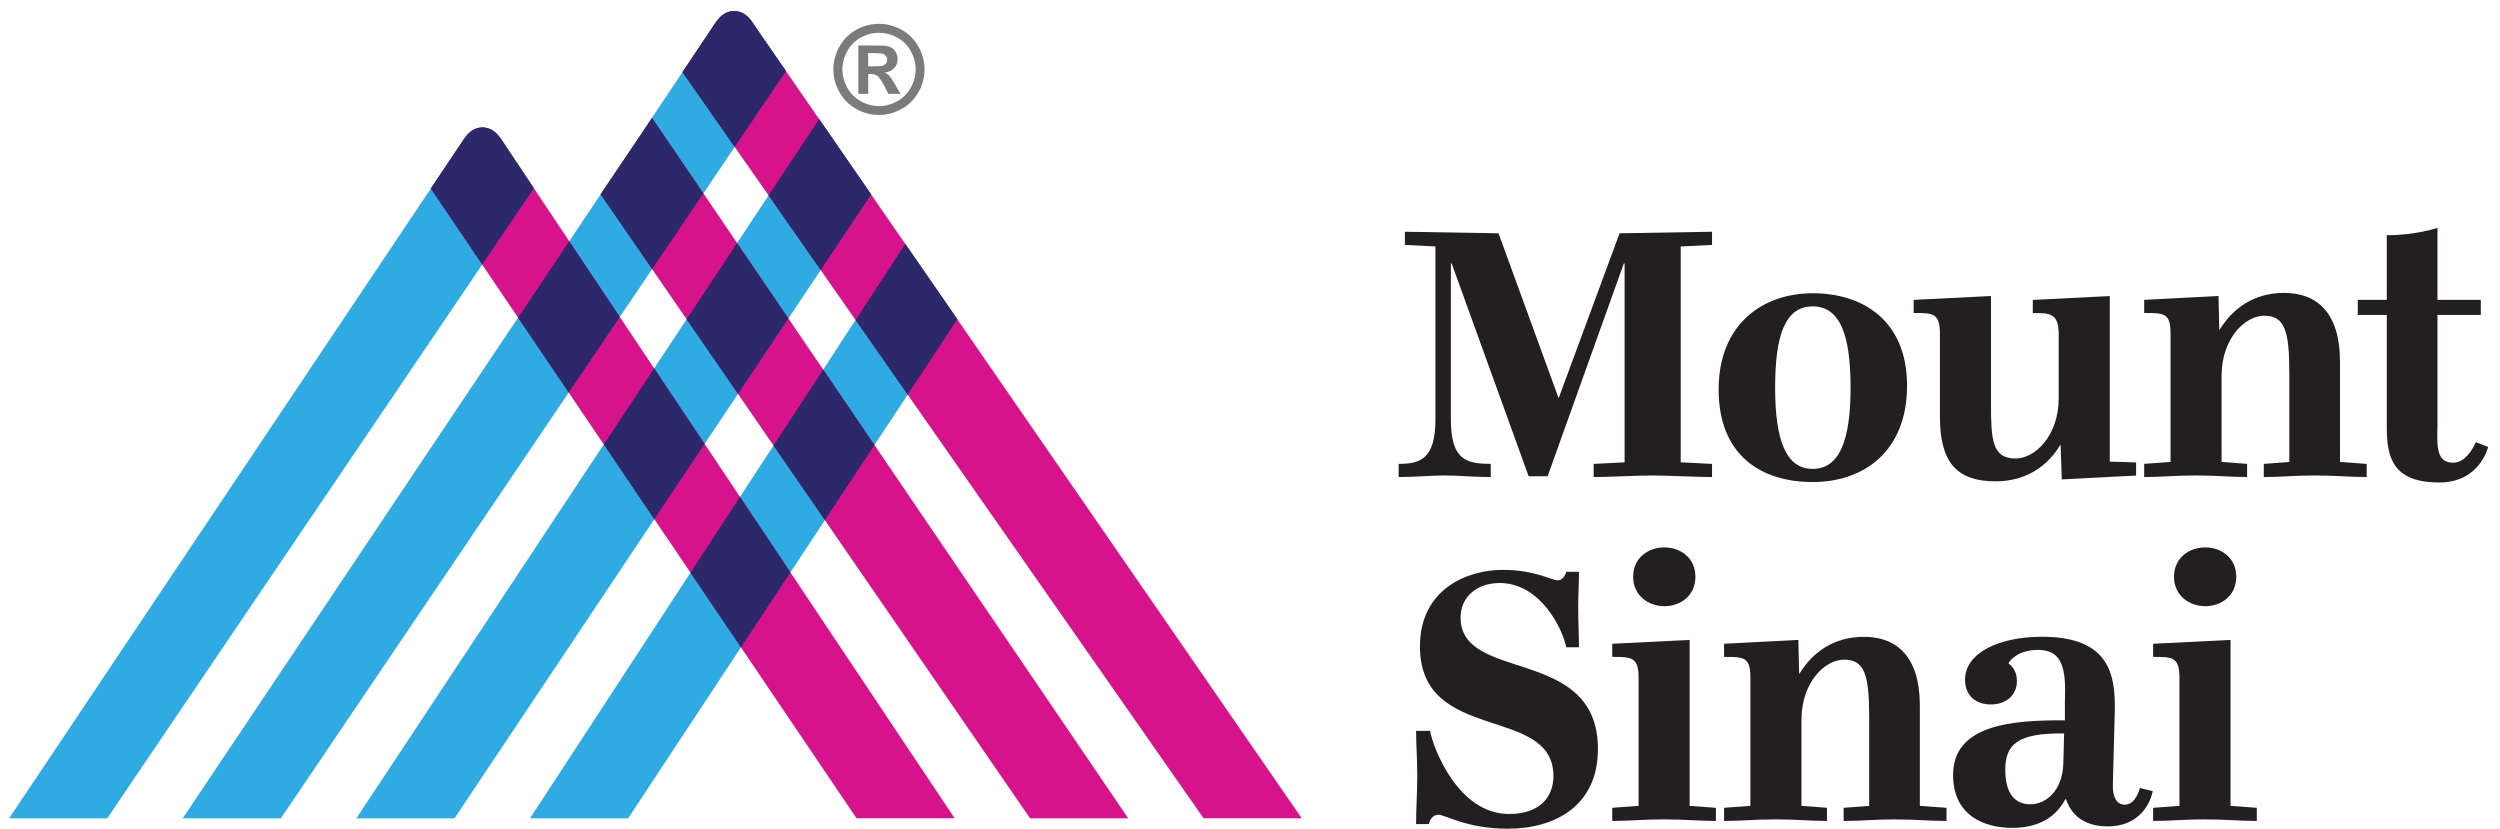 <svg xmlns="http://www.w3.org/2000/svg" width="208" height="69" viewBox="0 0 208 69" fill="none"><path d="M37.815 68.084H29.65L68.156 9.899L72.486 16.177L37.815 68.084Z" fill="#2DABE2"></path><path d="M52.263 68.084H44.096L75.323 20.289L79.655 26.567L52.261 68.084H52.263Z" fill="#2DABE2"></path><path d="M62.911 2.306C62.629 1.903 62.151 0.919 61.084 0.919C60.018 0.919 59.537 1.927 59.255 2.306H59.26L15.204 68.084H23.369L65.399 5.91L62.911 2.304V2.306Z" fill="#2DABE2"></path><path d="M41.974 11.989C41.692 11.586 41.212 10.604 40.145 10.604C39.079 10.604 38.599 11.61 38.321 11.989L0.758 68.084H8.922L44.417 15.664L41.974 11.989Z" fill="#2DABE2"></path><path d="M41.964 11.991C41.681 11.591 41.201 10.606 40.137 10.606C39.073 10.606 38.59 11.614 38.31 11.991L35.843 15.688L71.265 68.082H79.429L41.964 11.991Z" fill="#D7138C"></path><path d="M62.902 2.308C62.62 1.906 62.14 0.921 61.076 0.921C60.011 0.921 59.527 1.929 59.249 2.308L56.782 6.003L100.14 68.082H108.306L62.902 2.308Z" fill="#D7138C"></path><path d="M72.482 16.185L68.15 9.908L63.947 16.259L68.283 22.469L72.482 16.183V16.185Z" fill="#2B2969"></path><path d="M79.651 26.573L75.319 20.296L71.185 26.623L75.519 32.831L79.651 26.571V26.573Z" fill="#2B2969"></path><path d="M85.702 68.084H93.869L54.255 9.815L49.975 16.168L85.702 68.082V68.084Z" fill="#D7138C"></path><path d="M62.902 2.308C62.62 1.906 62.14 0.921 61.075 0.921C60.938 0.921 60.81 0.934 60.696 0.964C59.878 1.167 59.501 1.975 59.255 2.306L57.023 5.637L56.778 6.003L61.125 12.226L65.39 5.919L62.898 2.308H62.902Z" fill="#2B2969"></path><path d="M54.253 9.815L49.973 16.168L54.258 22.392L58.519 16.091L54.253 9.815Z" fill="#2B2969"></path><path d="M61.401 32.773L65.593 26.495L61.325 20.216L57.127 26.56L61.401 32.771V32.773Z" fill="#2B2969"></path><path d="M68.63 43.277L72.756 37.025L68.488 30.75L64.359 37.069L68.63 43.275V43.277Z" fill="#2B2969"></path><path d="M41.968 11.991C41.686 11.591 41.205 10.606 40.141 10.606C40.005 10.606 39.878 10.619 39.762 10.649C38.943 10.852 38.569 11.66 38.323 11.989L35.846 15.688L40.122 22.008L44.419 15.662L44.387 15.613L41.968 11.989H41.97L41.968 11.991Z" fill="#2B2969"></path><path d="M51.569 26.371L47.36 20.072L43.103 26.427L47.317 32.659L51.569 26.371Z" fill="#2B2969"></path><path d="M58.622 36.933L54.423 30.647L50.236 36.976L54.438 43.195L58.622 36.931V36.933Z" fill="#2B2969"></path><path d="M65.763 47.621L61.567 41.34L57.448 47.643L61.648 53.855L65.763 47.619V47.621Z" fill="#2B2969"></path><path d="M116.372 38.593C118.11 38.593 119.428 38.24 119.428 34.892V20.505L116.886 20.375V19.281L124.676 19.41L129.663 33.089H129.695L134.749 19.41L142.442 19.281V20.375L139.835 20.505V38.466L142.442 38.596V39.69C141.153 39.69 138.741 39.561 137.452 39.561C136.164 39.561 133.879 39.69 132.593 39.69V38.596L135.167 38.466V21.92H135.102L128.762 39.625H127.183L120.779 21.92H120.714V34.892C120.714 38.24 121.968 38.593 124.03 38.593V39.688C122.418 39.688 121.488 39.558 120.2 39.558C118.911 39.558 117.979 39.688 116.369 39.688V38.593H116.372Z" fill="#231F20"></path><path d="M142.991 32.413C142.991 26.941 146.692 24.397 150.813 24.397C154.934 24.397 158.667 26.62 158.667 32.09C158.667 37.559 155.061 40.106 150.813 40.106C146.565 40.106 142.991 37.917 142.991 32.413ZM153.967 32.251C153.967 27.874 153.096 25.491 150.813 25.491C148.529 25.491 147.691 27.872 147.691 32.251C147.691 36.631 148.592 39.011 150.813 39.011C153.034 39.011 153.967 36.663 153.967 32.251Z" fill="#231F20"></path><path d="M161.403 27.812C161.403 26.041 160.856 26.041 159.214 26.041V24.949L165.651 24.628V33.479C165.651 36.571 165.715 38.147 167.71 38.147C169.289 38.147 171.284 36.282 171.284 33.128V27.816C171.284 26.045 170.545 26.045 169.128 26.045V24.953L175.532 24.632V38.408L177.723 38.473V39.567L171.54 39.888L171.443 37.021H171.411C170.384 38.759 168.578 40.047 166.036 40.047C162.657 40.047 161.401 38.309 161.401 34.638V27.814L161.403 27.812Z" fill="#231F20"></path><path d="M186.96 38.593V39.688C185.413 39.688 184.58 39.559 182.71 39.559C180.84 39.559 179.974 39.688 178.397 39.688V38.593L180.588 38.432V27.745C180.588 26.039 180.041 26.039 178.397 26.039V24.947L184.58 24.626L184.644 27.426H184.677C185.769 25.658 187.509 24.369 190.051 24.369C192.755 24.369 194.687 26.011 194.687 30.067V38.434L196.908 38.596V39.69C195.331 39.69 194.463 39.561 192.596 39.561C190.728 39.561 189.924 39.69 188.347 39.69V38.596L190.471 38.434V30.998C190.471 27.521 190.086 26.267 188.38 26.267C186.801 26.267 184.836 28.133 184.836 31.287V38.432L186.962 38.593H186.96Z" fill="#231F20"></path><path d="M202.798 35.407C202.733 37.402 202.798 38.496 204.118 38.496C205.307 38.496 205.984 36.792 205.984 36.792L207.014 37.178C207.014 37.178 206.337 40.142 202.957 40.142C198.998 40.142 198.58 37.984 198.58 35.474V26.202H196.167V24.949H198.58V19.572C200.995 19.572 202.798 18.96 202.798 18.96V24.949H206.404V26.202H202.798V35.409V35.407Z" fill="#231F20"></path><path d="M118.978 60.801C119.237 62.251 121.326 67.723 125.544 67.723C128.185 67.723 129.245 66.243 129.245 64.569C129.245 58.615 118.14 61.93 118.14 53.785C118.14 48.988 122.1 47.413 125.029 47.413C127.703 47.413 129.086 48.283 129.601 48.283C130.148 48.283 130.309 47.575 130.309 47.575H131.371C131.371 48.635 131.307 49.408 131.307 50.44C131.307 51.954 131.371 52.82 131.371 53.852H130.309C130.051 52.434 128.218 48.507 124.771 48.507C122.841 48.507 121.52 49.699 121.52 51.375C121.52 56.846 132.948 53.693 132.948 62.318C132.948 67.049 129.374 68.949 125.447 68.949C122.035 68.949 120.266 67.79 119.687 67.79C119.01 67.79 118.881 68.563 118.881 68.563H117.819C117.819 67.016 117.916 66.086 117.916 64.539C117.916 62.992 117.819 62.126 117.819 60.806H118.978V60.801Z" fill="#231F20"></path><path d="M142.765 67.208V68.302C141.218 68.302 140.32 68.173 138.452 68.173C136.584 68.173 135.716 68.302 134.139 68.302V67.208L136.33 67.046V56.424C136.33 54.653 135.751 54.653 134.139 54.653V53.561L140.578 53.24V67.048L142.767 67.21L142.765 67.208ZM138.484 45.543C139.805 45.543 141.059 46.413 141.059 47.988C141.059 49.563 139.805 50.435 138.484 50.435C137.164 50.435 135.878 49.565 135.878 47.988C135.878 46.411 137.134 45.543 138.484 45.543Z" fill="#231F20"></path><path d="M152.004 67.208V68.302C150.457 68.302 149.624 68.173 147.754 68.173C145.884 68.173 145.018 68.302 143.441 68.302V67.208L145.632 67.046V56.359C145.632 54.653 145.085 54.653 143.441 54.653V53.561L149.624 53.24L149.688 56.04H149.721C150.813 54.272 152.553 52.984 155.095 52.984C157.799 52.984 159.731 54.625 159.731 58.681V67.048L161.952 67.21V68.304C160.375 68.304 159.507 68.175 157.639 68.175C155.772 68.175 154.968 68.304 153.391 68.304V67.21L155.515 67.048V59.612C155.515 56.135 155.13 54.882 153.424 54.882C151.845 54.882 149.882 56.747 149.882 59.901V67.046L152.006 67.208H152.004Z" fill="#231F20"></path><path d="M179.106 65.823C179.106 65.823 178.656 68.754 175.34 68.754C173.764 68.754 172.443 68.11 171.896 66.499H171.831C171.123 67.852 169.772 68.879 167.422 68.879C165.071 68.879 162.497 67.852 162.497 64.47C162.497 60.286 167.422 59.901 171.799 59.933V58.354C171.896 55.78 171.67 54.071 169.578 54.071C167.967 54.071 167.258 54.877 167.099 55.198C167.099 55.198 167.807 55.584 167.807 56.68C167.807 57.777 166.969 58.61 165.651 58.61C164.333 58.61 163.492 57.837 163.492 56.551C163.492 54.263 166.422 52.977 169.899 52.977C175.532 52.977 176.015 56.163 175.95 59.19L175.789 65.273C175.756 66.273 176.079 66.949 176.786 66.949C177.719 66.949 178.04 65.564 178.04 65.564L179.102 65.823H179.106ZM171.734 61.025C167.743 60.963 166.84 62.025 166.84 64.052C166.84 65.95 167.581 66.917 168.934 66.917C170.188 66.917 171.605 65.823 171.67 63.505L171.734 61.025Z" fill="#231F20"></path><path d="M187.766 67.208V68.302C186.219 68.302 185.321 68.173 183.453 68.173C181.585 68.173 180.717 68.302 179.14 68.302V67.208L181.331 67.046V56.424C181.331 54.653 180.752 54.653 179.14 54.653V53.561L185.579 53.24V67.048L187.768 67.21L187.766 67.208ZM183.483 45.543C184.804 45.543 186.057 46.413 186.057 47.988C186.057 49.563 184.804 50.435 183.483 50.435C182.163 50.435 180.877 49.565 180.877 47.988C180.877 46.411 182.133 45.543 183.483 45.543Z" fill="#231F20"></path><path d="M73.128 1.983C73.779 1.983 74.401 2.147 75 2.47C75.597 2.795 76.067 3.263 76.409 3.868C76.749 4.475 76.92 5.111 76.92 5.774C76.92 6.438 76.752 7.065 76.418 7.664C76.084 8.262 75.616 8.73 75.017 9.064C74.419 9.398 73.787 9.566 73.128 9.566C72.469 9.566 71.838 9.398 71.239 9.064C70.64 8.73 70.175 8.262 69.839 7.664C69.505 7.065 69.337 6.436 69.337 5.774C69.337 5.113 69.507 4.475 69.847 3.868C70.188 3.263 70.66 2.797 71.256 2.47C71.855 2.144 72.478 1.983 73.128 1.983ZM73.133 2.726C72.611 2.726 72.114 2.858 71.633 3.116C71.155 3.377 70.776 3.752 70.502 4.238C70.224 4.727 70.089 5.238 70.089 5.774C70.089 6.311 70.224 6.813 70.492 7.295C70.761 7.778 71.136 8.155 71.618 8.424C72.099 8.695 72.605 8.829 73.133 8.829C73.66 8.829 74.169 8.693 74.651 8.424C75.132 8.155 75.507 7.778 75.778 7.295C76.049 6.815 76.183 6.306 76.183 5.774C76.183 5.242 76.043 4.73 75.769 4.238C75.494 3.752 75.117 3.375 74.636 3.116C74.156 2.855 73.654 2.726 73.133 2.726ZM71.416 7.806V3.782H72.234C72.999 3.782 73.428 3.786 73.52 3.795C73.792 3.818 74.001 3.87 74.151 3.956C74.302 4.04 74.427 4.169 74.526 4.34C74.628 4.514 74.679 4.706 74.679 4.917C74.679 5.208 74.582 5.455 74.393 5.662C74.203 5.869 73.938 5.996 73.594 6.046C73.716 6.089 73.809 6.143 73.876 6.197C73.943 6.25 74.033 6.356 74.149 6.507C74.18 6.55 74.279 6.711 74.447 6.996L74.923 7.81H73.912L73.576 7.155C73.348 6.718 73.163 6.44 73.014 6.326C72.863 6.212 72.678 6.156 72.45 6.156H72.237V7.81H71.418L71.416 7.806ZM72.232 5.518H72.564C73.036 5.518 73.329 5.501 73.443 5.464C73.557 5.427 73.647 5.365 73.714 5.272C73.781 5.182 73.813 5.078 73.813 4.962C73.813 4.846 73.781 4.749 73.716 4.665C73.652 4.577 73.561 4.514 73.441 4.475C73.322 4.439 73.031 4.415 72.564 4.415H72.232V5.518Z" fill="#7C7A7A"></path></svg>